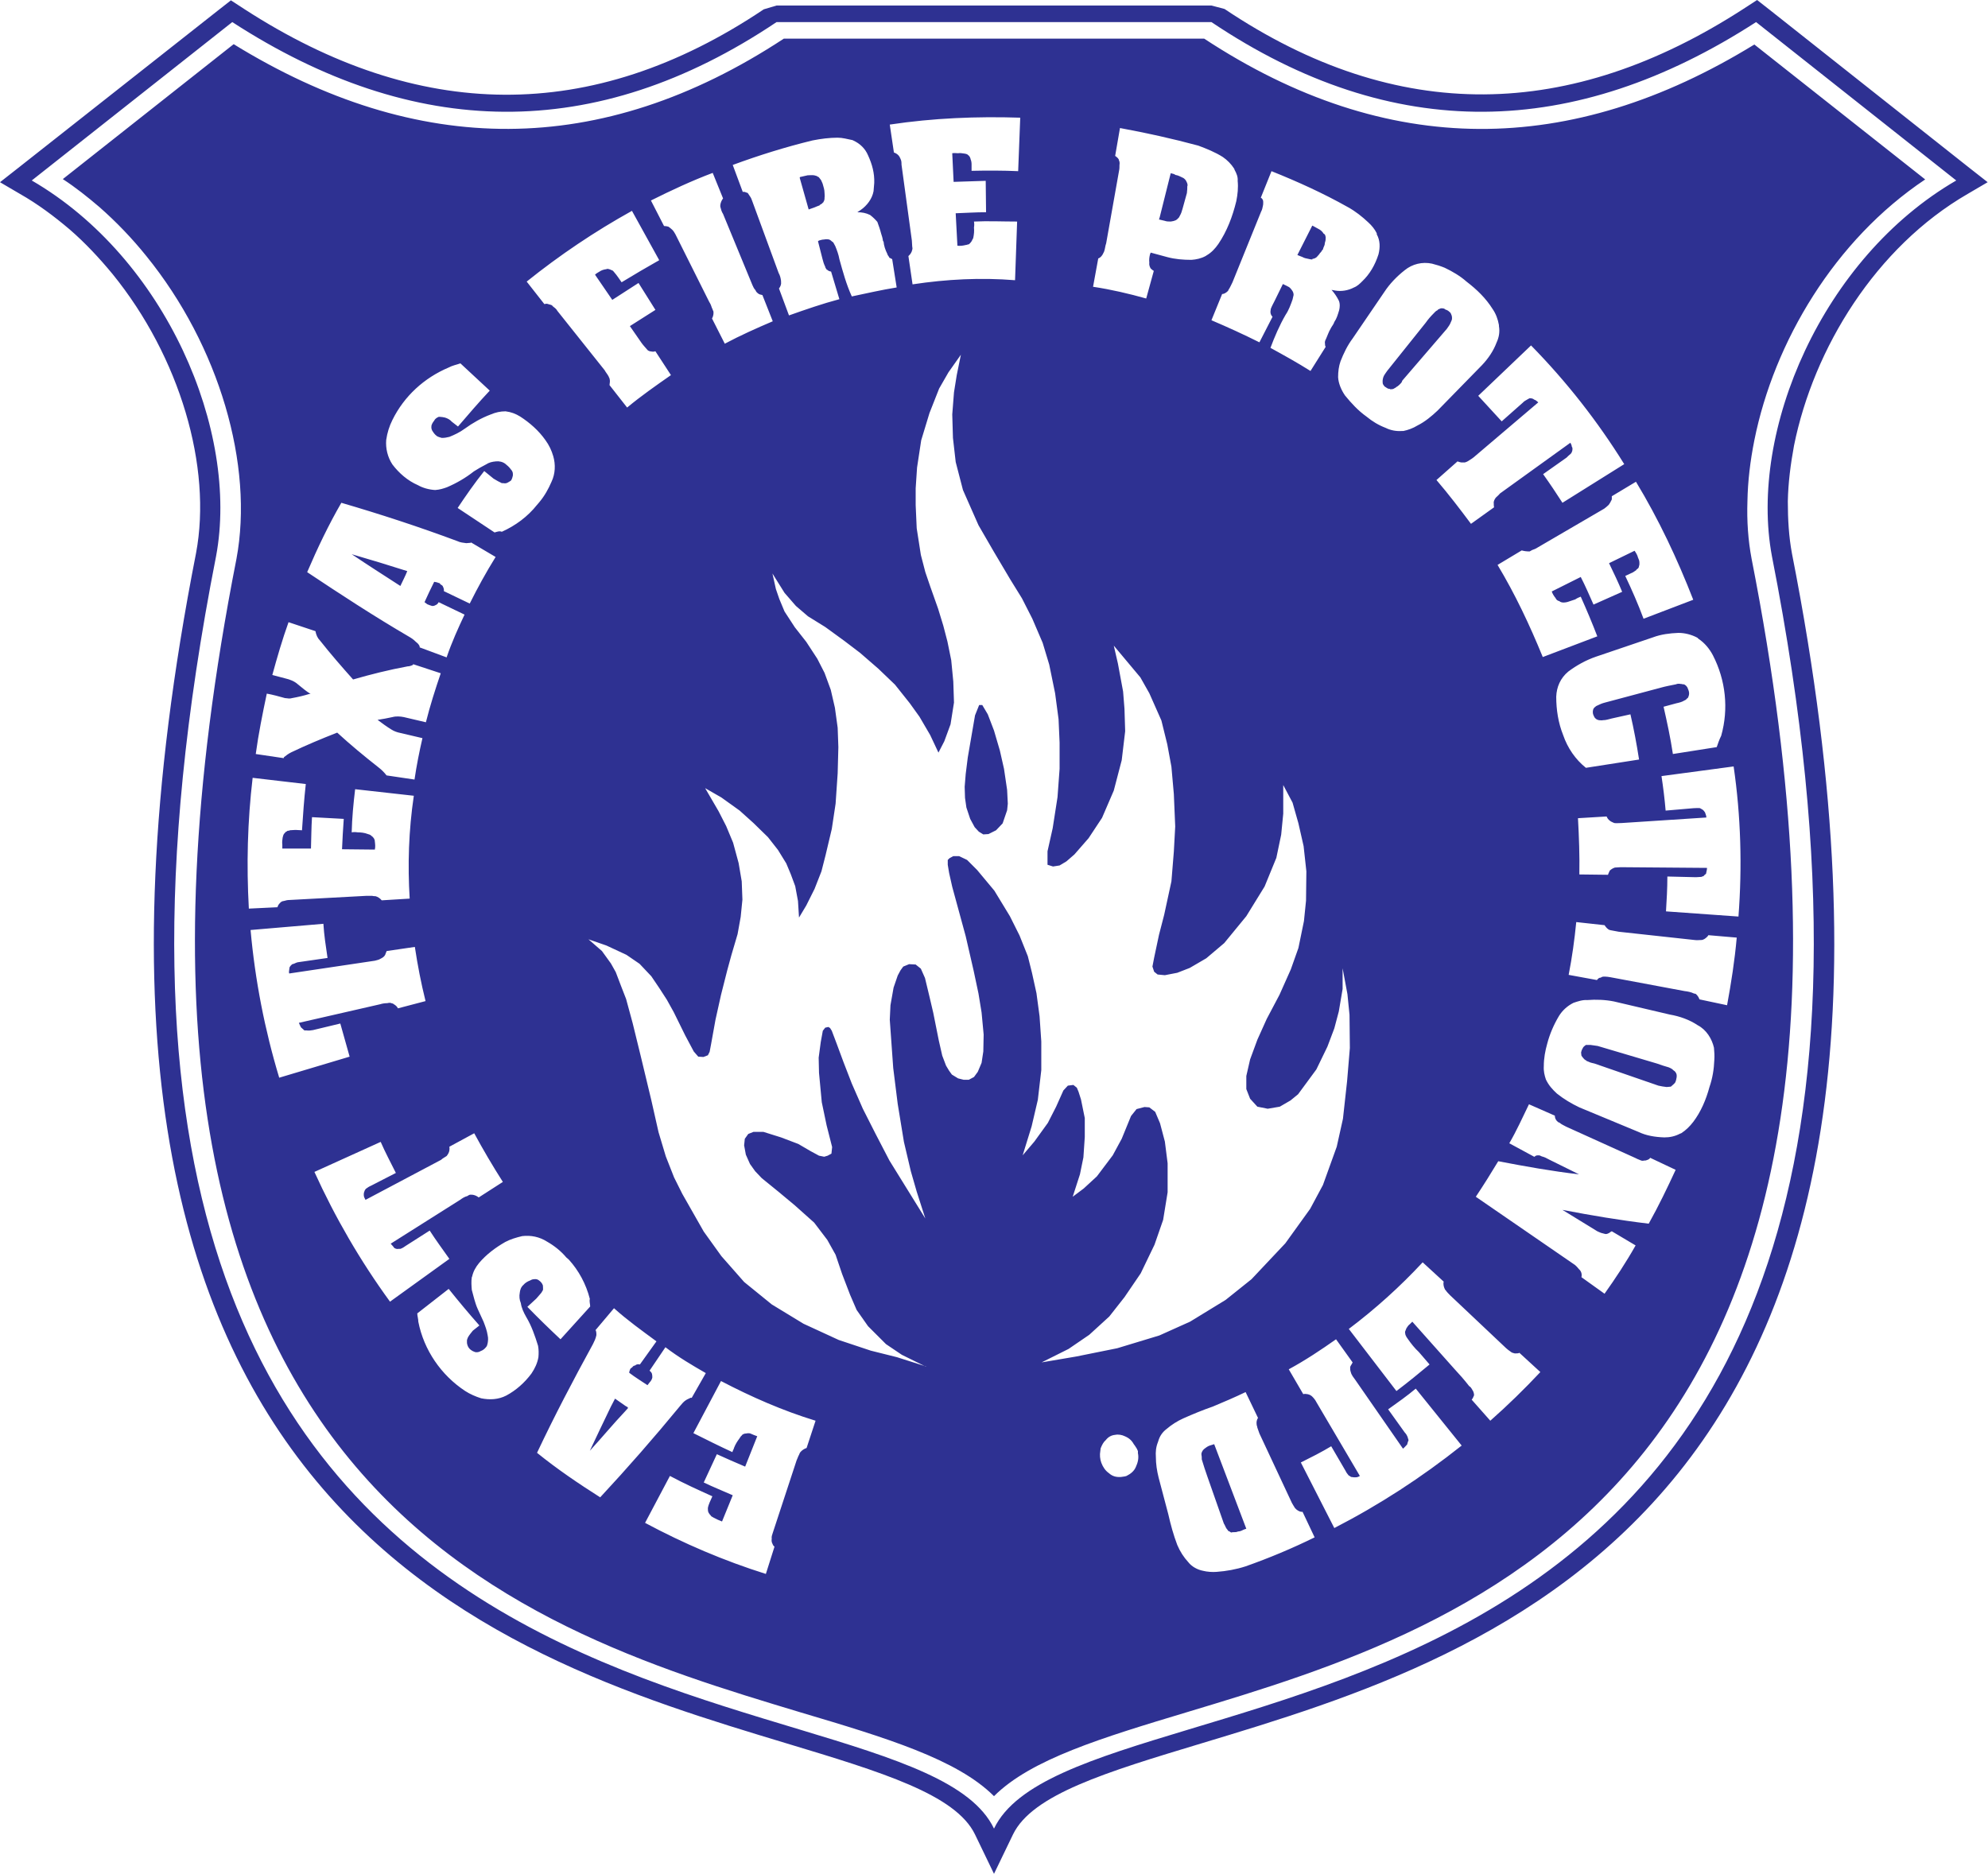 <?xml version="1.0" encoding="utf-8"?>
<!-- Generator: Adobe Illustrator 19.0.1, SVG Export Plug-In . SVG Version: 6.00 Build 0)  -->
<!DOCTYPE svg PUBLIC "-//W3C//DTD SVG 1.1//EN" "http://www.w3.org/Graphics/SVG/1.1/DTD/svg11.dtd">
<svg version="1.1" id="Layer_1" xmlns="http://www.w3.org/2000/svg" xmlns:xlink="http://www.w3.org/1999/xlink" x="0px" y="0px"
	 viewBox="0 0 576 543.1" preserveAspectRatio="xMinYMin" enable-background="new 0 0 576 543.1" xml:space="preserve">
<g>
	<path fill-rule="evenodd" clip-rule="evenodd" fill="#2E3192" d="M283.6,241l-1.2-1.3l-1.3-2.4l-1.1-3.3l-0.4-2.8l-0.1-3.2l0.3-3.7
		l0.6-4.8l2.1-12.2l1.2-3h0.9l1.6,2.7l1.8,4.7l1.7,5.8l1.2,5.3l0.9,6.1l0.2,4l-0.2,1.9l-1.3,3.8l-1.9,2l-2.2,1.1l-1.5,0.1L283.6,241
		L283.6,241L283.6,241z M268.4,396L268.4,396h-0.2l-6.9-3.4l-4.6-3.1l-5.2-5.2l-3.3-4.7l-1.9-4.4l-2.3-6l-1.9-5.6l-2.4-4.3l-3.8-5
		l-5.6-5l-4.8-4l-4.8-3.9l-1.9-2l-1.5-2.1l-1.2-2.7l-0.5-2.7l0.2-1.9l1-1.4l1.5-0.6h2.9l5.1,1.6l5,1.9l3.6,2.1l2.4,1.3l1.5,0.3
		l1-0.3l1.1-0.6l0.2-1.9l-1.6-6.3l-1.4-6.7l-0.8-8.5l-0.1-4.4l0.6-4.5l0.6-3.3l0.7-0.9l0.9-0.2l0.5,0.3l0.5,0.8l1.4,3.7l2,5.4
		l2.4,6.2l3.2,7.3l3.7,7.3l4,7.7l10.4,16.8l-2.5-7.8l-1.7-5.9l-2-8.5l-1.8-11l-1.3-10.4l-1-14l0.2-4.2l0.9-5.1l1.2-3.5l0.8-1.5
		l0.8-1.1l1.7-0.7l1.9,0.1l1.5,1.2l1.2,2.7l1.3,5.4l1.1,4.7l1.6,8l1,4.4l1.1,2.9l0.9,1.5l0.8,1.1l1.8,1.1l1.6,0.4h1.5l1.5-0.8
		l1.1-1.5l1.1-2.6l0.5-3.3l0.1-4.9l-0.6-6.4l-0.9-5.5l-1.4-6.6l-2.3-10l-3.9-14.3l-0.9-4l-0.4-2.4v-1.3v-0.1l0.5-0.5l1.1-0.6h1.7
		l2.3,1.1l2.9,2.9l5,6l4.5,7.4l2.8,5.6l2.4,6l1.2,4.8l1.3,5.9l0.9,6.7l0.5,7.3v8.3l-1,8.6l-1.8,7.7l-2.6,8.4l3.4-4l3.9-5.4l2.4-4.7
		l2.1-4.7l1.3-1.4l1.6-0.2l1,0.8l0.5,1.2l0.7,2.2l1.1,5.4v5.5l-0.4,5.9l-1,4.9l-2.1,6.5l3.2-2.4l3.8-3.5l4.6-6.1l2.6-4.8l2.7-6.6
		l1.6-2l2.3-0.6l1.4,0.1l1.7,1.3l1.4,3.3l1.4,5.3l0.8,6.3v8.4l-1.3,8l-2.5,7.2l-4,8.3l-4.7,6.9l-4.4,5.6l-5.8,5.3l-6,4.1l-7.8,3.9
		l10-1.7l11.9-2.4l12.2-3.7l8.9-4l10.3-6.3l7.5-6l9.8-10.4l7.2-10l3.7-6.9l4-11.1l1.8-8.1l1.2-10.9l0.8-9.6l-0.1-9.6l-0.6-6
		l-1.4-7.5v6l-1.1,6.5l-1.3,4.9l-2,5.3l-3.2,6.6l-5.3,7.2l-2.2,1.8l-3.1,1.8l-3.5,0.6l-3-0.6l-2.1-2.3l-1.1-2.8v-3.8l1.1-4.8
		l2.1-5.7l2.7-6l3.7-7l3.3-7.4l2.2-6.2l1.6-7.8l0.6-5.9l0.1-8.5l-0.8-7.3l-1.5-6.6l-1.7-6l-2.7-5.1v8.3l-0.6,6.1l-1.4,6.7l-3.4,8.3
		l-5.3,8.6l-6.4,7.8l-5.2,4.4l-4.8,2.8l-3.6,1.4l-3.6,0.7l-2.1-0.2l-1-0.8l-0.5-1.5l0.5-2.6l1.4-6.6l1.5-5.8l2.1-9.7l0.7-8.6
		l0.4-7.3l-0.4-9.4l-0.7-7.9l-1.2-6.5l-1.7-6.9l-3.5-7.9l-2.6-4.6l-7.7-9.2l1.2,5.2l1.5,8.1l0.4,5l0.2,6.5l-1,8.4l-2.3,8.8l-3.4,7.9
		l-3.9,5.9l-4.1,4.7l-2.3,2l-2,1.2l-1.9,0.3l-1.6-0.5l0-1.4l0-2.5l1.5-6.7l1.4-9l0.6-8.2l0-7.6l-0.3-6.8l-1-7.5l-1.7-8.3l-1.9-6.3
		l-3-7l-3-5.9l-3.4-5.5l-4.8-8.1l-4.4-7.6l-4.5-10.2l-2.1-8.1l-0.8-7l-0.2-6.8l0.5-6.4l0.8-5l1.2-5.9l-3.6,5.1l-2.7,4.7l-2.8,7.1
		l-2.4,7.9l-1.2,7.9l-0.4,6v4.9l0.3,6.7l1.2,7.7l1.3,5l1.4,4.1l2.3,6.5l1.5,4.9l1.2,4.6l1.1,5.4l0.6,6.2l0.2,6.1l-1,6.3l-1.8,4.9
		l-1.7,3.3l-2.4-5.1l-3.1-5.3l-2.8-3.9l-4.3-5.4l-4.8-4.6l-5.3-4.6l-4.6-3.5l-5.5-4l-5-3.1l-3.5-3l-3.3-3.8l-3.5-5.6l1,4.5l1,2.9
		l1.5,3.6l3,4.6l3.3,4.2l3.2,4.9l2.1,4.1l1.8,4.9l1.2,5.2l0.8,5.8l0.2,5.6l-0.2,7.6l-0.6,8.8l-1.1,7.3l-1.8,7.6l-1.2,4.7l-2,5.1
		l-2.4,4.8l-2.1,3.5l-0.3-4.8l-0.8-4.3l-1.3-3.5l-1.3-3.1l-2.4-3.9l-2.9-3.7l-4.2-4.1l-4-3.6l-5.3-3.8l-4.7-2.7l3.9,6.7l2.2,4.3
		l2,4.8l1.6,5.9l0.9,5.3l0.2,5.3l-0.5,5l-0.9,5l-1.8,6.1l-1.2,4.4l-1.8,7.1l-1.6,7.2l-1.3,7.2l-0.4,2.1l-0.5,1l-1.3,0.5l-1.5-0.1
		l-1.3-1.5l-2.5-4.7l-3.3-6.7l-2-3.6l-2.2-3.4l-2.3-3.4l-3.4-3.6l-3.8-2.6l-5.8-2.7l-5.2-1.8l3.9,3.4l2.6,3.6l1.4,2.5l1.6,4.2
		l1.4,3.6l1.9,7l2.4,9.8l3,12.5l2.1,9.3l2.1,7l2.4,6.1l2.4,4.8l6.2,10.9l5.1,7.1l6.6,7.5l8,6.5l9.2,5.6l10.2,4.7l9.3,3.1l7.6,1.9
		L268.4,396L268.4,396z M288,529.9c25.7-53.6,297.5-2.1,225.4-368.7c-6.8-36.3,14.6-86.4,53.4-108.9L508.8,6.4
		c-52.6,34-105.2,35.3-157.8,0H225c-52.6,35.3-105.2,34-157.7,0L9.2,52.3C48,74.8,69.4,124.9,62.6,161.2
		C-9.5,527.8,262.4,476.3,288,529.9L288,529.9z M288,520.5c10.7-10.7,31.2-16.9,56.1-24.4c82.3-24.8,216.3-65.2,163.4-334.2v0l0,0v0
		c-1-5.3-1.4-10.9-1.2-16.7c0.1-5.7,0.8-11.6,2-17.6c5.7-28.5,23.3-58.1,49.5-75.6l-49.5-39.1C455.2,45.5,402,46.1,348.9,11.2H227.1
		C174,46.1,120.8,45.5,67.7,12.8L18.2,51.9c3.7,2.4,7.2,5.2,10.6,8.1c4.9,4.3,9.5,9.1,13.6,14.2c21.1,26,31.2,60.6,26.1,87.8v0
		c-52.9,268.9,81.1,309.4,163.4,334.2C256.8,503.6,277.3,509.8,288,520.5L288,520.5z M348.1,505.2c85.8-25.9,225.6-68,171.1-344.8
		l0,0l0,0l0,0c-0.9-4.8-1.2-9.9-1.2-15.1c0.1-5.3,0.8-10.8,1.8-16.2c5.7-28.2,23.7-57.5,50.3-72.9l5.8-3.4l-5.1-4L512.8,2.9L509.1,0
		l-4,2.6c-50.1,32.4-100.2,33.6-150.3,0L351,1.6H225l-3.7,1.1c-50.1,33.6-100.3,32.4-150.4,0l-4-2.6l-3.7,2.9L5.1,48.8l-5.1,4
		l5.8,3.4l0,0l0,0c5.1,2.9,9.8,6.4,14.4,10.3c4.5,3.9,8.6,8.3,12.4,12.9c19.5,24,28.9,55.9,24.2,80.9l0,0
		C2.4,437.2,142.1,479.3,227.9,505.2c27.5,8.3,49,14.8,54.6,26.4l5.5,11.4l5.5-11.4C299.1,520,320.6,513.5,348.1,505.2L348.1,505.2z
		 M236.3,411.7l-2.6,7.9c-0.6,0.2-1.3,0.6-1.8,1.2c-0.1,0.1-0.3,0.5-0.4,0.8c-0.3,0.5-0.4,1-0.7,1.6l-6.9,21
		c-0.2,0.6-0.4,1.1-0.3,1.7c-0.1,0.5,0,1,0.1,1.2c0.2,0.5,0.3,0.8,0.7,1.1l-2.5,7.9c-12.1-3.8-23.8-8.8-35-14.8l7.2-13.6
		c4.1,2.2,8.1,4,12.3,5.9l-0.8,1.8c-0.2,0.5-0.4,1-0.5,1.6l0,0c0,0.3,0,0.8,0.1,1.1c0,0.1,0.2,0.4,0.4,0.7c0.1,0.1,0.3,0.3,0.5,0.6
		c0.5,0.3,1,0.6,1.5,0.8c0.5,0.3,1,0.4,1.6,0.7l3.1-7.6c-2.7-1.2-5.7-2.4-8.4-3.7l3.8-8.2c2.6,1.2,5.4,2.4,8.2,3.6l3.5-8.8
		c-0.6-0.2-1.3-0.5-2-0.8c-0.3-0.1-0.8-0.1-1.2,0c-0.5,0-1.1,0.2-1.3,0.6c-0.3,0.2-0.4,0.5-0.7,0.9c-0.6,0.8-1.1,1.6-1.5,2.6
		c-0.1,0.5-0.4,0.8-0.5,1.3c-3.7-1.7-7.5-3.6-11.3-5.5l8-15.1C217.7,404.8,226.8,408.8,236.3,411.7L236.3,411.7z M182,408l-0.9,1
		c-3.5,3.7-6.7,7.6-10.2,11.4c2-4.2,4-8.5,6.1-12.8l1.2-2.3c1,0.7,2,1.4,3,2.1l0.7,0.4V408L182,408z M204.5,397.9L204.5,397.9
		l-4.1,7.2c-0.1-0.1-0.3-0.1-0.6,0.1l0,0c-0.4,0.2-0.7,0.3-1,0.5c-0.8,0.5-1.3,1.2-1.9,1.9c-7.4,9-15.1,17.8-23,26.3
		c-6.3-4-12.5-8.2-18.3-12.9c5-10.6,10.5-21.1,16.2-31.5c0.4-0.8,0.8-1.6,1-2.6c0-0.3,0-0.8-0.1-1.1c0-0.1,0-0.3-0.2-0.3l5.4-6.4
		c3.9,3.5,8.1,6.5,12.3,9.6l-4.8,6.7c-0.5-0.1-1-0.1-1.4,0.3c-0.3,0-0.6,0.2-0.8,0.5c-0.3,0.2-0.4,0.3-0.6,0.5
		c0,0.1-0.1,0.3-0.1,0.3c-0.1,0.3-0.2,0.5-0.2,0.8c1.7,1.3,3.5,2.4,5.3,3.6l0.7-0.9c0.3-0.3,0.6-0.8,0.7-1.3v-0.1c0-0.3,0-0.6-0.1-1
		c-0.1-0.3-0.3-0.6-0.7-0.9l4.6-6.8C196.6,393.3,200.5,395.6,204.5,397.9L204.5,397.9z M171,378.6l-8.6,9.5c-3.2-3-6.5-6.2-9.6-9.4
		l2.6-2.4c0.4-0.5,0.9-1,1.3-1.5c0.3-0.3,0.4-0.7,0.6-0.9c0.1-0.5,0-0.9,0-1.4c-0.2-0.6-0.6-1.1-1.2-1.5c-0.3-0.3-1-0.4-1.4-0.3
		c-0.5,0-0.8,0.2-1.2,0.4c-0.6,0.2-1.4,0.7-1.8,1.2c-0.8,0.7-1,1.5-1.1,2.3c-0.2,1-0.1,2.1,0.3,3c0.2,1.4,0.8,2.7,1.6,4.1
		c1.5,2.5,2.5,5.4,3.4,8.3c0.2,1.1,0.2,2.2,0.1,3.3c-0.3,1.7-1,3.2-2,4.7c-2,2.7-4.5,4.9-7.3,6.4c-2.3,1.2-4.9,1.3-7.3,0.8
		c-1.6-0.5-3.2-1.2-4.6-2.1c-7-4.6-12-11.9-13.6-20.1c0-0.8-0.3-1.7-0.3-2.4l9.1-7.1c2.8,3.5,5.8,7.1,8.9,10.6l-1.9,1.5
		c-0.4,0.5-1,1.2-1.4,1.9c-0.1,0.3-0.4,0.8-0.3,1.3c0,0.1,0,0.1,0,0.3c0,0,0,0,0,0.1c0.1,0.6,0.3,1.2,0.8,1.7
		c0.3,0.3,0.9,0.7,1.3,0.8l0.2,0.1c0.5,0.1,1.1,0.1,1.7-0.3c0.6-0.2,1.1-0.6,1.5-1.1c0.3-0.3,0.4-0.7,0.5-1.2c0.1-0.6,0.2-1.4,0-2.2
		c-0.2-1.4-0.7-2.7-1.2-4l-1.7-3.7c-0.8-1.8-1.2-3.7-1.7-5.5c-0.1-1.2-0.2-2.5,0-3.7l0.1-0.2c0.3-1.4,1-2.7,2-3.9
		c2.1-2.5,4.8-4.5,7.6-6.1c1.5-0.8,3.2-1.3,4.9-1.7c2.5-0.3,5,0.2,7.2,1.6c2.1,1.2,4,2.7,5.6,4.6l0.7,0.6c2.9,3.2,5,7.1,6.1,11.4
		C170.7,377.1,171,377.9,171,378.6L171,378.6z M91.1,339.6l19.2-8.7c1.3,3,2.9,6,4.4,9l-7.2,3.7c-0.5,0.2-1.1,0.6-1.5,0.9
		c-0.1,0.2-0.3,0.3-0.4,0.7c-0.1,0.2-0.2,0.5-0.2,0.8c0,0.3,0,0.6,0.1,0.9c0.1,0.1,0.2,0.5,0.4,0.8l21.9-11.6c0.4-0.4,1-0.7,1.6-1.1
		c0.4-0.5,0.7-1,0.8-1.6c0-0.3,0.1-0.6,0-1c0-0.1,0-0.1,0-0.1l7.2-3.9c2.6,4.8,5.3,9.4,8.3,14.1l-7,4.5c-0.5-0.4-1-0.6-1.4-0.7
		c-0.3-0.1-0.7-0.1-1-0.1c-0.3,0-0.6,0.2-0.9,0.4c-0.8,0.2-1.4,0.6-2.1,1.1l-20.1,12.7c0.3,0.4,0.7,0.7,1,1.2
		c0.4,0.3,0.9,0.4,1.3,0.3c0.2,0,0.3,0,0.5,0c0.6-0.2,1.2-0.6,1.6-0.9l6.9-4.4c1.8,2.8,3.8,5.5,5.7,8.2L113,377.2
		C104.4,365.4,97.1,352.8,91.1,339.6L91.1,339.6z M72.6,269.5l21.1-1.8c0.2,3.3,0.7,6.5,1.2,9.9l-8.3,1.2c-0.4,0-1.1,0.3-1.5,0.5
		c-0.2,0-0.3,0.1-0.6,0.2v0.1c-0.3,0.2-0.4,0.4-0.6,0.7c0,0.2-0.1,0.5-0.1,0.7c-0.1,0.5-0.1,0.8,0,1.1l24.8-3.7
		c0.6-0.2,1.1-0.2,1.7-0.6c0.4-0.2,1-0.5,1.3-1.1c0.1-0.3,0.2-0.6,0.4-1c0-0.1,0-0.1,0-0.1l8.2-1.2c0.8,5.3,1.8,10.5,3.1,15.7
		l-8,2.1c-0.3-0.6-0.7-0.9-1.2-1.2c-0.3-0.3-0.6-0.2-1-0.4c-0.3,0-0.6,0-0.9,0.1c-0.6,0-1.4,0.1-2,0.3l-23.6,5.4
		c0.2,0.5,0.4,0.9,0.6,1.3c0.3,0.3,0.7,0.6,1,0.9c0.2,0,0.5,0,0.6,0c0.7,0.1,1.3,0,1.9-0.1l7.9-1.9c0.9,3.2,1.8,6.4,2.7,9.6
		l-20.4,6.1C76.7,298.4,73.9,284,72.6,269.5L72.6,269.5z M118.7,260.4l-8.1,0.5c-0.5-0.6-1.1-1-1.8-1.2c-0.3,0-0.6,0-1-0.1
		c-0.5,0-1.1,0-1.7,0l-22.2,1.2c-0.5,0-1.1,0.1-1.7,0.3c-0.3,0-0.8,0.2-1.1,0.6c-0.3,0.3-0.6,0.7-0.7,1.2l-8.3,0.4
		c-0.7-12.7-0.4-25.2,1.1-37.9l15.4,1.8c-0.5,4.5-0.8,8.9-1.1,13.4l-1.9-0.1c-0.6,0-1.1,0.1-1.7,0.1v0.1c-0.3,0-0.6,0-0.8,0.2
		l-0.1,0.1c-0.3,0-0.4,0.4-0.6,0.5c-0.3,0.3-0.4,0.8-0.5,1.2c-0.1,0.6-0.2,1.4-0.1,2.1l0,1.1l8.3,0c0.1-3,0.1-6.1,0.3-9.1l9.2,0.5
		c-0.2,3-0.4,6-0.5,8.8l9.5,0.1c0.2-0.8,0.1-1.6,0-2.4c0-0.6-0.4-1.2-1-1.6c-0.3-0.3-0.6-0.4-1-0.5c-1-0.4-2.1-0.5-3-0.5
		c-0.6-0.1-1.1-0.1-1.7,0c0.1-4.2,0.5-8.4,1-12.5l17,1.9C118.4,240.7,118.1,250.6,118.7,260.4L118.7,260.4z M120.1,225.9l-8.1-1.2
		c-0.7-0.9-1.4-1.6-2.3-2.3c-4.2-3.3-8.3-6.7-12-10.1c-4.6,1.8-8.9,3.6-13.3,5.7c-0.8,0.4-1.5,0.9-2.1,1.4c0,0.1-0.1,0.1-0.1,0.3
		l-8.1-1.2c0.8-5.9,2-11.8,3.2-17.5c1.7,0.3,3.5,0.8,5.3,1.3c0,0,0,0,0.1,0c0.7,0.1,1.3,0.2,1.9,0c1.7-0.3,3.4-0.7,5-1.2H90
		c-1.3-0.8-2.5-1.8-3.7-2.8c-1-0.9-2.3-1.4-3.6-1.7l-3.8-1c1.4-5.1,2.9-10.3,4.7-15.3l7.8,2.6c0.2,1.1,0.6,2,1.3,2.7
		c3,3.8,6.3,7.6,9.6,11.3c5.2-1.5,10.4-2.8,15.8-3.8c0.5,0,1.1-0.2,1.5-0.4l0.1-0.2h0.1l7.9,2.6c-1.6,4.7-3.1,9.4-4.3,14.2l-6.4-1.5
		c-1-0.2-2.2-0.3-3.3,0c-1.4,0.3-2.9,0.6-4.3,0.8c1.3,1,2.7,2,4,2.8c0.8,0.5,1.6,0.8,2.6,1l6.4,1.5
		C121.5,217.8,120.7,221.8,120.1,225.9L120.1,225.9z M116,169.8c-4.8-3.1-9.5-6.1-14.1-9.2c5.5,1.6,10.8,3.2,16.1,4.9
		C117.4,167,116.7,168.3,116,169.8L116,169.8z M129.4,190.5L129.4,190.5l-7.8-2.9c0-0.2,0-0.5-0.2-0.6v-0.1
		c-0.2-0.3-0.5-0.6-0.9-0.9c-0.7-0.7-1.3-1.1-2-1.5c-10.1-5.9-19.9-12.3-29.5-18.7c3-7,6.2-13.7,9.9-20.1c11.3,3.3,22.6,7,33.6,11.1
		c0.8,0.4,1.8,0.5,2.6,0.6c0.4,0,0.8-0.1,1.2-0.1h0.1c0-0.1,0.1-0.1,0.1-0.1l7.1,4.2c-2.8,4.5-5.2,8.9-7.5,13.5l-7.5-3.6
		c0.1-0.5-0.1-1-0.3-1.4c-0.1-0.3-0.5-0.4-0.7-0.6c-0.2-0.3-0.3-0.4-0.7-0.4l-0.1-0.1c-0.3-0.1-0.6-0.1-1-0.2c-1,2-1.9,3.9-2.8,5.9
		l0.8,0.6c0.5,0.2,1,0.4,1.4,0.5h0.2c0.4,0,0.7-0.2,1.1-0.4c0.3-0.2,0.4-0.4,0.6-0.7l7.5,3.6C132.8,181.9,130.9,186.1,129.4,190.5
		L129.4,190.5z M143.3,154.3l-10.7-7.1c2.4-3.6,4.9-7.2,7.7-10.7l2.7,2.2c0.7,0.4,1.3,0.8,2,1.1c0.1,0.1,0.5,0.3,0.8,0.2
		c0.3,0.1,0.8,0.1,1.2-0.1c0.3-0.2,0.8-0.4,1.1-0.7c0.3-0.5,0.4-1,0.5-1.4c0-0.1,0-0.3,0-0.5c0-0.4-0.2-0.9-0.6-1.3
		c-0.4-0.6-1.1-1.2-1.6-1.6c-0.8-0.6-1.8-0.8-2.7-0.7c-1.1,0.1-2,0.3-2.9,0.9c-1.2,0.6-2.4,1.3-3.5,2c-2.4,1.9-5,3.4-7.8,4.6
		c-1.1,0.4-2.1,0.7-3.4,0.8c-1.8-0.1-3.6-0.6-5-1.4c-3-1.3-5.5-3.5-7.4-6c-1.4-2.1-2-4.7-1.8-7.1c0.3-2.1,0.9-4,1.8-5.8
		c3.4-6.9,9.2-12.2,16.3-15.2c1.1-0.6,2.3-0.8,3.4-1.2l8.5,7.9c-3.2,3.4-6.1,6.8-9.2,10.4l-1.8-1.4c-0.5-0.6-1.3-1-2-1.2
		c-0.5-0.1-1-0.2-1.4-0.2l-0.1,0c-0.1,0-0.1,0-0.3,0c-0.5,0.2-1.1,0.6-1.3,1.1c-0.4,0.5-0.7,1-0.8,1.5v0.1c-0.1,0.6,0.1,1.2,0.5,1.7
		c0.3,0.5,0.9,1.1,1.3,1.3c0.3,0.1,0.7,0.3,1.2,0.4c0.8,0,1.4-0.1,2.2-0.3c1.5-0.6,3-1.3,4.5-2.4c2.2-1.6,4.8-3.1,7.5-4.1
		c1.4-0.6,2.8-0.9,4.2-0.9h0.1c1.6,0.2,2.9,0.7,4.2,1.5c2.8,1.8,5.4,4.1,7.3,6.8c1.1,1.5,1.8,3,2.3,4.7c0.7,2.4,0.6,5.1-0.5,7.4
		c-0.9,2.1-2,4.1-3.6,6l-0.6,0.7c-2.7,3.4-6.2,6-10.2,7.8C144.7,153.8,144,154.1,143.3,154.3L143.3,154.3z M185.9,99.4
		c0.5,0.7,1.1,1.3,1.6,1.9c0.2,0.3,0.5,0.4,0.8,0.5h0.1c0.5,0.1,1,0.2,1.4,0l0.1,0l4.5,6.9c-4.3,3-8.6,6-12.7,9.4l-5.1-6.5
		c0.1-0.7,0.2-1.3,0-1.9c0-0.2-0.2-0.3-0.2-0.5c-0.4-0.8-0.9-1.3-1.2-1.9l-13.7-17.2c-0.3-0.6-0.9-1-1.4-1.4c-0.1-0.3-0.6-0.4-1-0.5
		c-0.3-0.1-0.8-0.3-1.2-0.1l-0.2,0l-5.1-6.5c9.6-7.7,19.7-14.5,30.5-20.5l7.9,14.3c-3.7,2.1-7.3,4.2-10.9,6.4l-0.9-1.3
		c-0.4-0.6-0.9-1.2-1.4-1.8c-0.2-0.3-0.5-0.4-0.8-0.5l-0.2-0.1c-0.3-0.1-0.8-0.3-1.1-0.1c-0.8,0.1-1.4,0.3-2,0.7
		c-0.5,0.3-0.9,0.5-1.3,0.9l5,7.3c2.5-1.6,5.1-3.3,7.6-4.9l4.9,7.8c-2.5,1.6-4.9,3.1-7.4,4.7L185.9,99.4L185.9,99.4z M206.5,50.1
		l3,7.4c-0.4,0.5-0.7,1.2-0.8,1.9c0,0.1,0,0.3,0,0.5c0.2,0.8,0.4,1.5,0.8,2.1l8.5,20.6c0.2,0.5,0.5,1.1,0.9,1.5
		c0.1,0.3,0.3,0.6,0.7,0.9c0.3,0.3,0.8,0.4,1.3,0.5l3,7.6c-4.7,2-9.4,4.1-13.9,6.5l-3.7-7.3c0.4-0.7,0.5-1.5,0.4-2.1
		c-0.2-0.3-0.2-0.6-0.4-0.9c-0.2-0.6-0.4-1.2-0.8-1.8l-9.8-19.6c-0.3-0.5-0.5-0.9-0.9-1.3c-0.3-0.3-0.7-0.6-1.1-0.9
		c-0.3-0.1-0.8-0.2-1.2-0.2h-0.1l-3.8-7.4C194.4,55.2,200.4,52.4,206.5,50.1L206.5,50.1z M234.3,60.7l-2.6-9.2l0.1-0.2
		c0.8-0.2,1.4-0.3,2.2-0.5c0.6,0,1.2-0.1,1.9,0c0.5,0.1,0.8,0.2,1.2,0.5h0.1c0.2,0.3,0.5,0.6,0.7,0.9c0.1,0.3,0.3,0.6,0.4,0.9
		l0.1,0.3c0.2,0.8,0.5,1.5,0.5,2.5c0,0.4,0.1,0.9,0,1.4c0,0.1,0,0.1,0,0.3c0,0.3-0.2,0.8-0.4,1.1h-0.1c-0.1,0.3-0.6,0.5-0.9,0.7v0.1
		c-0.5,0.2-1.1,0.4-1.5,0.6L234.3,60.7L234.3,60.7L234.3,60.7z M238.3,75L238.3,75c0.2,0.8,0.4,1.5,0.8,2.3c0,0.3,0.2,0.4,0.4,0.8
		l0.2,0.1c0.3,0.3,0.6,0.4,1.1,0.5l2.4,8c-4.9,1.3-9.8,3-14.6,4.7l-2.9-7.8c0.4-0.5,0.7-1.2,0.6-1.8c0-0.1,0-0.3,0-0.4
		c-0.1-0.8-0.3-1.6-0.7-2.3l-7.6-20.7c-0.2-0.6-0.4-1.1-0.7-1.5c-0.2-0.3-0.4-0.6-0.6-0.9l-0.1-0.1c-0.5-0.1-0.8-0.4-1.3-0.3h-0.1
		l-2.9-7.8c7.6-2.8,15.3-5.2,23.1-7.1c2.5-0.5,5-0.8,7.3-0.8c1.4,0,2.8,0.4,4.3,0.7l0.2,0.1c2,0.9,3.5,2.4,4.3,4.3
		c1.2,2.6,1.9,5.2,1.8,8c-0.1,0.8-0.1,1.6-0.2,2.4c-0.4,2.2-1.9,4.2-3.8,5.5c-0.3,0.2-0.6,0.4-0.9,0.6c1.3,0,2.5,0.2,3.7,0.8
		c0.8,0.6,1.5,1.3,2.1,2c0.4,1.1,0.8,2.2,1.1,3.4c0.2,0.6,0.4,1.2,0.5,1.9l0,0c0,0.1,0,0.3,0.2,0.4c0.1,1.2,0.5,2.4,1.1,3.6
		c0,0.3,0.4,0.6,0.6,1.1c0.2,0.1,0.5,0.2,0.8,0.4l1.3,8.2c-4.4,0.7-8.7,1.7-13,2.6c-1.6-3.5-2.6-7.2-3.6-10.8
		c-0.2-1.2-0.7-2.6-1.2-3.8c-0.2-0.3-0.4-0.8-0.6-1.1l-0.2-0.1c-0.3-0.3-0.7-0.6-1-0.7c-0.5-0.1-1-0.1-1.4,0c-0.6,0-1.1,0.2-1.5,0.3
		l-0.3,0.2L238.3,75L238.3,75z M264.4,82.4l-1.2-8.2c0.6-0.5,1-1.2,1.1-1.8c0.1-0.3,0.1-0.6,0-1c0-0.6-0.1-1.1-0.1-1.7l-3-22
		c0-0.6,0-1.1-0.3-1.7c-0.2-0.5-0.4-0.8-0.7-1.1c-0.3-0.3-0.8-0.6-1.2-0.7l-1.2-8.1c12.6-1.9,25.2-2.4,37.8-2l-0.6,15.5
		c-4.4-0.2-9-0.2-13.5-0.1v-1.9c0-0.5-0.1-1.1-0.3-1.5l0-0.1c-0.1-0.3-0.2-0.6-0.5-0.9c-0.2-0.1-0.3-0.3-0.5-0.4
		c-0.3-0.1-0.6-0.2-0.8-0.2c-0.7-0.1-1.2-0.2-1.8-0.1c-0.4,0-1.1-0.1-1.7,0l0.4,8.3c3.2-0.1,6.3-0.2,9.3-0.3l0.1,9.1
		c-3,0-5.8,0.2-8.8,0.3l0.5,9.4c0.8,0.1,1.6,0,2.4-0.2c0.3,0,0.6-0.2,0.9-0.2c0.4-0.3,0.9-0.9,1-1.3c0.1-0.1,0.3-0.5,0.3-0.6
		c0.2-1,0.3-1.9,0.2-3c0.1-0.5,0.1-1.1,0-1.7c4-0.2,8.3,0,12.5,0l-0.6,17C284.2,80.4,274.3,80.9,264.4,82.4L264.4,82.4z M335.8,63.6
		L336,63l3.2-12.8c0.5,0.1,1,0.2,1.4,0.5c0.8,0.1,1.4,0.5,2.3,0.9c0.4,0.3,0.7,0.6,0.9,1.1l0,0c0.2,0.4,0.4,0.9,0.2,1.3
		c0,0.6,0,1.1-0.1,1.8v0.1l-1.3,4.7l-0.1,0.3c-0.2,0.8-0.5,1.4-0.9,2.1c-0.3,0.3-0.6,0.7-1.1,0.9h-0.1c-0.3,0.2-0.8,0.2-1.2,0.3
		c-0.6,0-1.2,0-1.7-0.2L335.8,63.6L335.8,63.6z M333.2,73.7L333.2,73.7c-0.2,0.8-0.3,1.6-0.2,2.4c-0.1,0.6,0.1,1.2,0.4,1.7
		c0.3,0.3,0.7,0.6,0.9,0.7l-2.2,8c-5-1.4-10.1-2.6-15.4-3.4l1.5-8.2c0.6-0.2,1-0.7,1.3-1.2c0.1-0.3,0.3-0.5,0.4-0.8
		c0.3-0.8,0.3-1.6,0.6-2.4l3.8-21.4c0.1-0.6,0-1.1,0.1-1.7c0-0.3,0-0.6-0.2-0.9v-0.2c-0.2-0.4-0.5-0.7-0.9-1l-0.2-0.1l1.4-8.1
		c7.6,1.4,15.3,3.1,22.7,5.1c2.4,0.9,4.9,1.9,7.1,3.3c1.3,0.9,2.4,2,3.3,3.4l0.1,0.3c0.6,1.1,1,2.1,0.9,3.2c0.2,2,0,3.9-0.4,5.9
		c-1.1,4.5-2.7,8.7-5.2,12.4c-0.9,1.3-2,2.5-3.4,3.3l-0.3,0.2c-1.3,0.7-2.7,1-4.1,1.1c-2.4,0-4.8-0.2-7-0.8l-4.8-1.3L333.2,73.7
		L333.2,73.7z M375.9,73.9l4.3-8.5h0.1c0.7,0.4,1.3,0.7,2,1.1c0.5,0.3,0.9,0.7,1.2,1.2l0.2,0.1c0.1,0.1,0.2,0.3,0.3,0.4v0.2
		c0,0,0,0,0,0.1c0.1,0,0.1,0,0.1,0.1l0,0.1v0.1c0,0.3,0,0.8-0.1,1.1c-0.1,0.3-0.2,0.7-0.2,1l-0.1,0.3l-0.1,0.2v0.1
		c-0.1,0-0.1,0.2-0.1,0.2c-0.1,0.1-0.1,0.3-0.2,0.6c-0.1,0-0.1,0.2-0.3,0.3c-0.1,0.3-0.3,0.5-0.6,0.8c-0.1,0.3-0.6,0.7-0.9,1.1
		c0,0-0.1,0-0.1,0.1c-0.3,0.2-0.7,0.4-1.1,0.4l-0.1,0.2c-0.3,0-0.8-0.1-1.2-0.2c-0.5-0.1-1.1-0.2-1.6-0.5L375.9,73.9L375.9,73.9
		L375.9,73.9z M369.3,87.2L369.3,87.2c-0.4,0.8-0.8,1.5-1.1,2.3c0,0.3-0.1,0.5-0.1,0.8l0,0.1c0,0.5,0.2,1,0.6,1.4l-3.8,7.4
		c-4.6-2.3-9.2-4.4-13.9-6.4l3.1-7.6c0.6,0,1.2-0.4,1.7-0.9c0,0,0,0,0.1-0.2c0,0,0-0.1,0.1-0.2c0.4-0.6,0.7-1.3,1.1-2.1l8.3-20.5
		c0.3-0.5,0.4-1.1,0.5-1.6c0.1-0.3,0.1-0.6,0.1-1.1l0-0.1c0-0.5-0.2-0.8-0.5-1.1l-0.2-0.1l3.1-7.7c7.5,3,15,6.4,22.1,10.4
		c2.2,1.2,4.2,2.8,5.9,4.4c1.1,1,1.9,2,2.5,3.2v0.3c1,1.8,1,3.8,0.5,5.8c-1,3.1-2.5,5.7-4.7,7.8c-0.7,0.7-1.4,1.4-2.4,1.8
		c-1.7,0.9-3.7,1.2-5.4,0.9c-0.3-0.1-0.8-0.1-1.1-0.2c0.8,0.9,1.5,1.9,2.1,3.1c0.4,0.9,0.3,2,0.1,2.8c-0.4,1.3-0.7,2.4-1.4,3.4
		c-0.2,0.7-0.7,1.2-1,1.8c0,0,0,0-0.1,0.2c-0.5,0.8-0.9,2-1.3,2.9c-0.3,0.5-0.4,1-0.3,1.4c0,0.3,0,0.6,0.2,0.9l-4.4,7
		c-3.8-2.4-7.6-4.5-11.6-6.7c1.2-3.2,2.6-6.5,4.4-9.6c0.9-1.3,1.5-3,2-4.4c0.1-0.5,0.2-0.8,0.3-1.3v-0.1c0-0.5-0.2-0.9-0.4-1.2
		c-0.2-0.3-0.5-0.7-0.9-1c-0.5-0.3-1-0.5-1.6-0.8l-0.2-0.1L369.3,87.2L369.3,87.2z M406.3,110.3c-0.1,0.2-0.1,0.3-0.2,0.5
		c-0.4,0.5-1,1.1-1.6,1.4c-0.1,0.2-0.4,0.2-0.6,0.4c-0.3,0.2-0.8,0.2-1.1,0.2l-0.1-0.1c-0.5,0-0.8-0.2-1.2-0.5
		c-0.3-0.1-0.5-0.4-0.7-0.7c-0.2-0.3-0.2-0.6-0.2-0.9l0-0.3c0-0.3,0.1-0.6,0.2-1c0.2-0.6,0.7-1.2,1.1-1.8l11.2-14
		c0.7-1,1.4-1.8,2.3-2.7c0.3-0.3,0.6-0.7,1.1-0.9c0.1-0.2,0.3-0.3,0.6-0.4c0.3-0.2,0.8-0.2,1.1-0.1h0.1c0.2,0.1,0.3,0.1,0.5,0.3
		c0.7,0.2,1,0.5,1.5,1c0.2,0.4,0.4,0.9,0.4,1.3l0,0.3c0,0.3-0.1,0.6-0.4,1.2c-0.2,0.6-0.7,1.2-1.1,1.8L406.3,110.3L406.3,110.3z
		 M401.1,84.6L401.1,84.6c1.5-2.3,3.6-4.5,5.9-6.3c2.2-1.8,5.1-2.5,7.9-1.9c1.2,0.3,2.5,0.7,3.7,1.2c2.3,1.1,4.5,2.4,6.3,4
		c3,2.3,5.6,4.8,7.6,8c0.9,1.3,1.5,2.9,1.8,4.6v0.3c0.3,1.7,0,3.3-0.7,4.8c-0.9,2.4-2.4,4.6-4.2,6.5l-12.9,13.2
		c-1.7,1.6-3.6,3.2-5.8,4.3c-1.3,0.8-2.7,1.3-4.1,1.6l-0.5,0c-1.6,0.1-3.2-0.2-4.6-0.9c-2.1-0.8-3.9-1.9-5.6-3.3
		c-2.4-1.7-4.4-3.9-6.2-6.1c-1.1-1.6-1.9-3.5-2-5.3c0-1.6,0.2-3.2,0.7-4.6c0.9-2.3,2-4.6,3.5-6.6L401.1,84.6L401.1,84.6z
		 M470.6,134.5l-17.9,11.2c-1.8-2.8-3.6-5.5-5.6-8.3l6.8-4.8c0.4-0.4,0.7-0.7,1.2-1.1c0.1-0.2,0.3-0.3,0.3-0.5l0.1-0.2
		c0.1-0.3,0.1-0.5,0.1-0.8c0-0.2,0-0.3-0.2-0.6c0-0.3-0.2-0.8-0.4-1.1L434.6,143c-0.4,0.5-0.9,0.9-1.2,1.2c-0.4,0.5-0.7,1.2-0.6,1.6
		c0,0.4,0,0.9,0.1,1.2l-6.7,4.8c-3.2-4.3-6.5-8.6-10-12.7l6.1-5.4c0.5,0.2,1.2,0.4,1.6,0.3c0.5,0.1,0.9-0.1,1.3-0.3
		c0.6-0.4,1.2-0.7,1.8-1.2l18.7-15.9c-0.3-0.2-0.7-0.7-1.2-0.8c-0.3-0.3-0.8-0.4-1.3-0.4c-0.1,0-0.3,0.2-0.4,0.2
		c-0.6,0.4-1.2,0.6-1.6,1.1l-6.1,5.4c-2.3-2.5-4.5-4.9-6.8-7.4l15.3-14.6C453.9,110.6,462.9,122.1,470.6,134.5L470.6,134.5z
		 M433.9,163.7l7-4.2c0.7,0.2,1.4,0.3,2.3,0.3c0.3-0.2,0.4-0.2,0.7-0.4c0.6-0.2,1.1-0.4,1.7-0.8l19.2-11.2c0.4-0.3,0.9-0.7,1.3-1.1
		c0.2-0.3,0.5-0.7,0.7-1.2c0.3-0.3,0.2-0.8,0.2-1.3l7-4.2c6.6,10.9,12,22.4,16.6,34.2l-14.4,5.5c-1.6-4.3-3.4-8.4-5.3-12.4l1.7-0.8
		c0.6-0.2,1-0.6,1.5-0.9l0-0.1c0.3-0.2,0.5-0.4,0.6-0.5l0.1-0.2c0.1-0.3,0.1-0.5,0.2-0.8c0-0.2,0-0.5,0-0.6c0-0.5-0.2-1-0.4-1.4
		c-0.2-0.8-0.6-1.4-1-2l-7.4,3.6c1.3,2.7,2.7,5.6,3.8,8.3l-8.3,3.7c-1.2-2.7-2.4-5.5-3.7-8l-8.4,4.2c0.2,0.6,0.6,1.3,1.1,1.9
		c0.2,0.5,0.6,0.8,1.1,0.9c0.3,0.3,0.8,0.4,1.2,0.4c0.5,0,1.1-0.1,1.6-0.3c0.6-0.2,1.2-0.4,1.8-0.6c0.6-0.4,1.1-0.6,1.6-0.8
		c1.7,3.8,3.3,7.6,4.8,11.5l-15.8,6C443.2,181.1,439,172.2,433.9,163.7L433.9,163.7z M497.4,216.5l-12.7,2
		c-0.7-4.7-1.7-9.3-2.7-13.7l3.7-1c0.9-0.2,1.7-0.4,2.3-0.8c0.3-0.1,0.6-0.3,0.9-0.7l0.1,0c0.3-0.5,0.4-1,0.4-1.4
		c0-0.6-0.3-1.2-0.5-1.7c-0.2-0.3-0.3-0.4-0.3-0.4c-0.3-0.3-0.7-0.6-1-0.5c-0.3-0.1-0.5-0.1-0.6-0.1c-0.5-0.1-1-0.1-1.4,0.1
		c-1.5,0.3-3.1,0.6-4.5,1l-16.1,4.3c-0.8,0.2-1.5,0.5-2.3,0.9c-0.3,0.1-0.4,0.3-0.7,0.5l-0.1,0.1c-0.3,0.3-0.4,0.8-0.4,1.3
		c0,0.6,0.3,1.1,0.5,1.5l0.1,0.1c0.3,0.4,0.7,0.6,1.2,0.7c0.5,0,0.8,0.1,1.1,0c1,0,1.7-0.3,2.6-0.5l5.4-1.2c1,4.3,1.8,8.6,2.5,13.1
		l-15.4,2.4c-3-2.4-5.3-5.7-6.6-9.5c-1.4-3.5-2-7.3-2-11.1c0.1-2.8,1.2-5.4,3.5-7.3c2.4-1.8,5.1-3.3,8-4.3l16.5-5.6
		c2.4-0.9,4.9-1.2,7.4-1.3c1.9,0,3.8,0.5,5.5,1.4l0.3,0.3c1.8,1.2,3.2,2.9,4.2,4.8c3.7,7.2,4.6,15.5,2.4,23.3
		C498.1,214.4,497.8,215.4,497.4,216.5L497.4,216.5z M503.7,265.6l-21-1.5c0.2-3.3,0.4-6.6,0.4-10.1l8.3,0.2c0.5,0,1.1-0.1,1.6-0.1
		c0.1-0.1,0.4-0.2,0.6-0.2l0.1-0.2c0.1-0.1,0.4-0.3,0.6-0.5c0-0.1,0.1-0.3,0.1-0.5c0.1-0.5,0.2-0.8,0.2-1.2l-25-0.2
		c-0.6,0-1.1,0.1-1.7,0.1c-0.6,0.2-1.1,0.5-1.5,0.9c-0.1,0.3-0.4,0.8-0.5,1.2l-8.3-0.1c0.1-5.5-0.1-10.8-0.4-16.3l8.3-0.5
		c0.2,0.5,0.5,0.9,0.9,1.2c0.3,0.3,0.9,0.5,1.3,0.7c0.6,0.1,1.4,0,2.2,0l24.5-1.6c0-0.5-0.2-0.9-0.4-1.5c-0.2-0.3-0.5-0.7-0.9-0.9
		c-0.1-0.1-0.3-0.1-0.5-0.3c-0.7-0.1-1.2,0-1.9,0l-8.1,0.7c-0.3-3.5-0.7-6.7-1.2-10l20.9-2.8C504.4,236.5,504.8,251.1,503.7,265.6
		L503.7,265.6z M500.4,291.3l-8-1.7c-0.2-0.6-0.6-1.2-1.1-1.6c-0.2,0-0.3-0.1-0.5-0.1c-0.8-0.4-1.8-0.6-2.7-0.7l-21.4-4
		c-0.6-0.1-1.2-0.2-1.7-0.2c-0.5,0-0.8,0-1.2,0.3c-0.5,0-0.8,0.3-1.1,0.7l-8.2-1.5c1-5.1,1.7-10.2,2.2-15.3l8.2,0.9
		c0.4,0.6,0.9,1.2,1.5,1.4c0.3,0.1,0.6,0.1,1,0.2c0.5,0.1,1.1,0.2,1.6,0.3l22,2.4c0.7,0.1,1.2,0,1.9,0c0.6,0,1.2-0.4,1.7-0.9
		c0.1-0.2,0.3-0.2,0.3-0.4l0.1-0.1l8.2,0.7C502.6,278.4,501.6,284.8,500.4,291.3L500.4,291.3z M462,308.2c-0.5-0.1-0.8-0.2-1.2-0.3
		c-0.3-0.1-0.6-0.3-1-0.4c-0.3-0.3-0.7-0.4-0.9-0.7c-0.3-0.3-0.5-0.6-0.7-0.9c0-0.3-0.1-0.6-0.1-0.9c0.1-0.5,0.2-0.8,0.5-1.3
		c0.1-0.3,0.6-0.7,0.9-0.9l0.3,0c0.3,0,0.6,0,1,0c0.8,0.1,1.4,0.2,2.1,0.3l17.2,5.1c1.1,0.4,2.3,0.8,3.4,1.1
		c0.3,0.1,0.9,0.4,1.2,0.7c0.1,0.1,0.3,0.3,0.5,0.4c0.3,0.3,0.5,0.6,0.6,1.1v0.1c0,0.1,0,0.3,0,0.5c-0.1,0.6-0.2,1.2-0.5,1.7
		c-0.3,0.3-0.7,0.7-1.2,1.1H484c-0.3,0-0.8,0.1-1.1,0.1c-0.8-0.1-1.6-0.2-2.4-0.4L462,308.2L462,308.2z M483.8,294L483.8,294
		c2.9,0.5,5.7,1.5,8.1,3.1c2.5,1.3,4.1,3.9,4.7,6.5c0.1,1.2,0.2,2.3,0.1,3.6c-0.1,2.6-0.5,5.2-1.4,7.8c-1,3.7-2.5,7.2-4.7,10.1
		c-1,1.3-2.1,2.4-3.5,3.3l-0.3,0.1c-1.5,0.8-3,1.1-4.6,1.1c-2.7-0.1-5.2-0.5-7.5-1.6l-17.1-7.1c-2.3-1.1-4.5-2.4-6.5-4
		c-1.3-1.2-2.4-2.4-3.2-4.1c-0.4-1.2-0.7-2.4-0.6-3.9c0-2.2,0.4-4.4,1-6.5c0.7-2.7,1.9-5.5,3.4-8c1-1.6,2.4-2.9,4.2-3.8
		c1.2-0.4,2.6-0.9,4-0.8c2.5-0.2,5.2-0.1,7.7,0.4L483.8,294L483.8,294z M448.8,336c-0.7-0.4-1.3-0.7-2.1-0.9
		c-0.3-0.1-0.5-0.3-0.8-0.3l-0.1,0c-0.5,0-0.8,0-1.2,0.4l-0.1,0l-7.2-3.9c2.1-3.6,3.9-7.6,5.7-11.3l7.5,3.3c0,0.8,0.4,1.5,1,1.9
		c0.1,0,0.1,0.1,0.3,0.1c0.7,0.6,1.3,0.8,2,1.2l20.1,9.1c0.5,0.3,1.2,0.5,1.6,0.7c0.3,0.1,0.6,0.1,1,0h0.3c0.5-0.2,0.8-0.2,1.2-0.6
		l0.1-0.2l7.4,3.5c-2.4,5.2-4.9,10.4-7.8,15.6c-8.4-1-16.7-2.4-25-4l10.1,6.2c0.5,0.2,1,0.5,1.6,0.6c0.2,0.1,0.5,0.1,0.8,0.2h0.1
		c0.3,0,0.8-0.2,1.1-0.4c0.1-0.2,0.3-0.2,0.6-0.4l6.9,4.1c-2.7,4.8-5.8,9.5-9,14l-6.7-4.8c0.2-0.8,0-1.7-0.7-2.3
		c-0.5-0.6-1-1.2-1.7-1.6l-28.2-19.4c2.2-3.3,4.4-6.8,6.5-10.3c7.8,1.5,15.6,2.9,23.4,3.8L448.8,336L448.8,336z M412.2,365.8
		l6.1,5.6c-0.2,0.6,0,1.4,0.2,1.9c0,0.1,0,0.1,0.1,0.1c0,0.1,0,0.3,0.2,0.4c0.4,0.6,0.9,1.1,1.4,1.6l16.2,15.3
		c0.5,0.4,0.8,0.7,1.3,1c0.3,0.3,0.8,0.4,1.2,0.5c0.4,0,0.9,0,1.2-0.1l0.1-0.1l6.1,5.6c-4.6,4.9-9.4,9.6-14.5,14.1l-5.4-6.1
		c0.3-0.3,0.5-0.8,0.7-1.3c0-0.3-0.1-0.8-0.3-1.2c-0.3-0.4-0.5-1.1-1.1-1.4c-1.4-1.8-2.8-3.4-4.3-5L409.2,383l-0.7,0.7
		c-0.4,0.3-0.7,0.7-1,1.2c-0.1,0.3-0.3,0.7-0.4,1l0,0c0,0.3,0,0.4,0.1,0.8v0.1c0.2,0.5,0.4,0.8,0.7,1.2c0.9,1.3,2,2.7,3.2,3.8
		l3.1,3.6c-3.1,2.6-6.3,5.2-9.6,7.7l-13.8-18C398.5,379.3,405.7,372.8,412.2,365.8L412.2,365.8z M386.6,442.8l-9.7-19
		c3-1.5,6-3,8.8-4.7l4.2,7.2c0.2,0.5,0.6,0.9,0.9,1.3c0.1,0,0.3,0.1,0.5,0.3l0.2,0.1c0.3,0,0.5,0.1,0.8,0.1c0.2,0,0.3,0,0.5,0
		c0.5,0,0.9-0.2,1.2-0.4l-12.6-21.4c-0.3-0.6-0.7-1.1-1.2-1.6c-0.3-0.3-0.8-0.6-1.4-0.7c-0.5-0.1-0.8-0.1-1.2,0l-4.2-7.2
		c4.8-2.6,9.3-5.6,13.7-8.7l4.8,6.7c-0.2,0.5-0.5,0.8-0.7,1.3c0,0.2,0,0.3,0,0.5c0,0.5,0.1,0.8,0.2,1.1c0.2,0.8,0.8,1.5,1.3,2.2
		l13.8,19.9c0.4-0.3,0.7-0.7,1.2-1.2c0.1-0.3,0.2-0.8,0.4-1.2c0-0.3-0.2-0.6-0.2-0.8c-0.2-0.6-0.5-1.1-0.9-1.5l-4.8-6.7
		c2.8-2,5.5-3.9,8-6l13.3,16.5C411.8,428.2,399.6,436.1,386.6,442.8L386.6,442.8z M351.8,418.5l9.3,24.5l-0.6,0.2
		c-0.6,0.3-1.2,0.6-1.8,0.6c-0.4,0.2-0.9,0.2-1.2,0.2c-0.3,0-0.5,0-0.8,0.1c-0.1-0.1-0.5-0.3-0.6-0.4h-0.2c-0.1-0.3-0.3-0.4-0.5-0.7
		c-0.3-0.4-0.5-1.1-0.8-1.5l-4.7-13.4c-0.6-1.7-1.2-3.5-1.7-5.2c0-0.5,0-1-0.1-1.4l0-0.3c0.1-0.2,0.1-0.5,0.3-0.7l0,0
		c0.1-0.3,0.4-0.5,0.6-0.7c0.4-0.3,0.9-0.7,1.5-0.9L351.8,418.5L351.8,418.5z M360.9,403.4L360.9,403.4l3.6,7.5
		c-0.4,0.5-0.5,1.3-0.4,1.9c0,0.3,0.2,0.6,0.2,0.9c0.2,0.6,0.4,1.1,0.6,1.7l9.4,20.1c0.3,0.5,0.5,0.9,0.9,1.5c0.5,0.6,1.2,1,1.8,1.1
		c0.1,0,0.1,0,0.1,0c0.1,0,0.1,0,0.3,0l3.5,7.4c-6.5,3.2-13.2,6-20,8.4c-2.8,0.9-5.6,1.4-8.4,1.6c-1.2,0.1-2.7,0-3.9-0.3
		c-1.6-0.3-3.3-1.2-4.3-2.5c-1.3-1.4-2.4-3.1-3.2-5c-1.1-2.9-1.9-5.8-2.6-8.9l-2.8-10.6c-0.5-2-0.8-4-0.8-6c-0.1-1.4,0-2.8,0.6-4.3
		l0.1-0.3c0.4-1.4,1.2-2.6,2.4-3.5c1.4-1.2,3.1-2.3,4.9-3.1c2.7-1.2,5.6-2.4,8.5-3.4C354.5,406.3,357.8,404.9,360.9,403.4
		L360.9,403.4z M329.7,420.5v0.2c0,0,0,0,0,0.1c0,0,0,0.1,0,0.3c0.3,1.4,0,2.7-0.6,4c-0.5,1.2-1.5,2-2.7,2.6
		c-0.5,0.2-1.1,0.2-1.6,0.3c-1.4,0.1-2.5-0.2-3.5-1.1c-1-0.7-1.7-1.7-2.2-3l0,0c-0.4-1.1-0.5-2.3-0.3-3.4c0-0.3,0.1-0.5,0.1-0.8
		c0.4-1,0.8-1.8,1.5-2.4c0.7-0.9,1.6-1.4,2.7-1.5c0.9-0.2,2,0,2.8,0.4c1.2,0.5,2,1.2,2.6,2.3c0.1,0.1,0.3,0.4,0.5,0.7
		C329.3,419.6,329.5,420,329.7,420.5z"/>
</g>
</svg>
